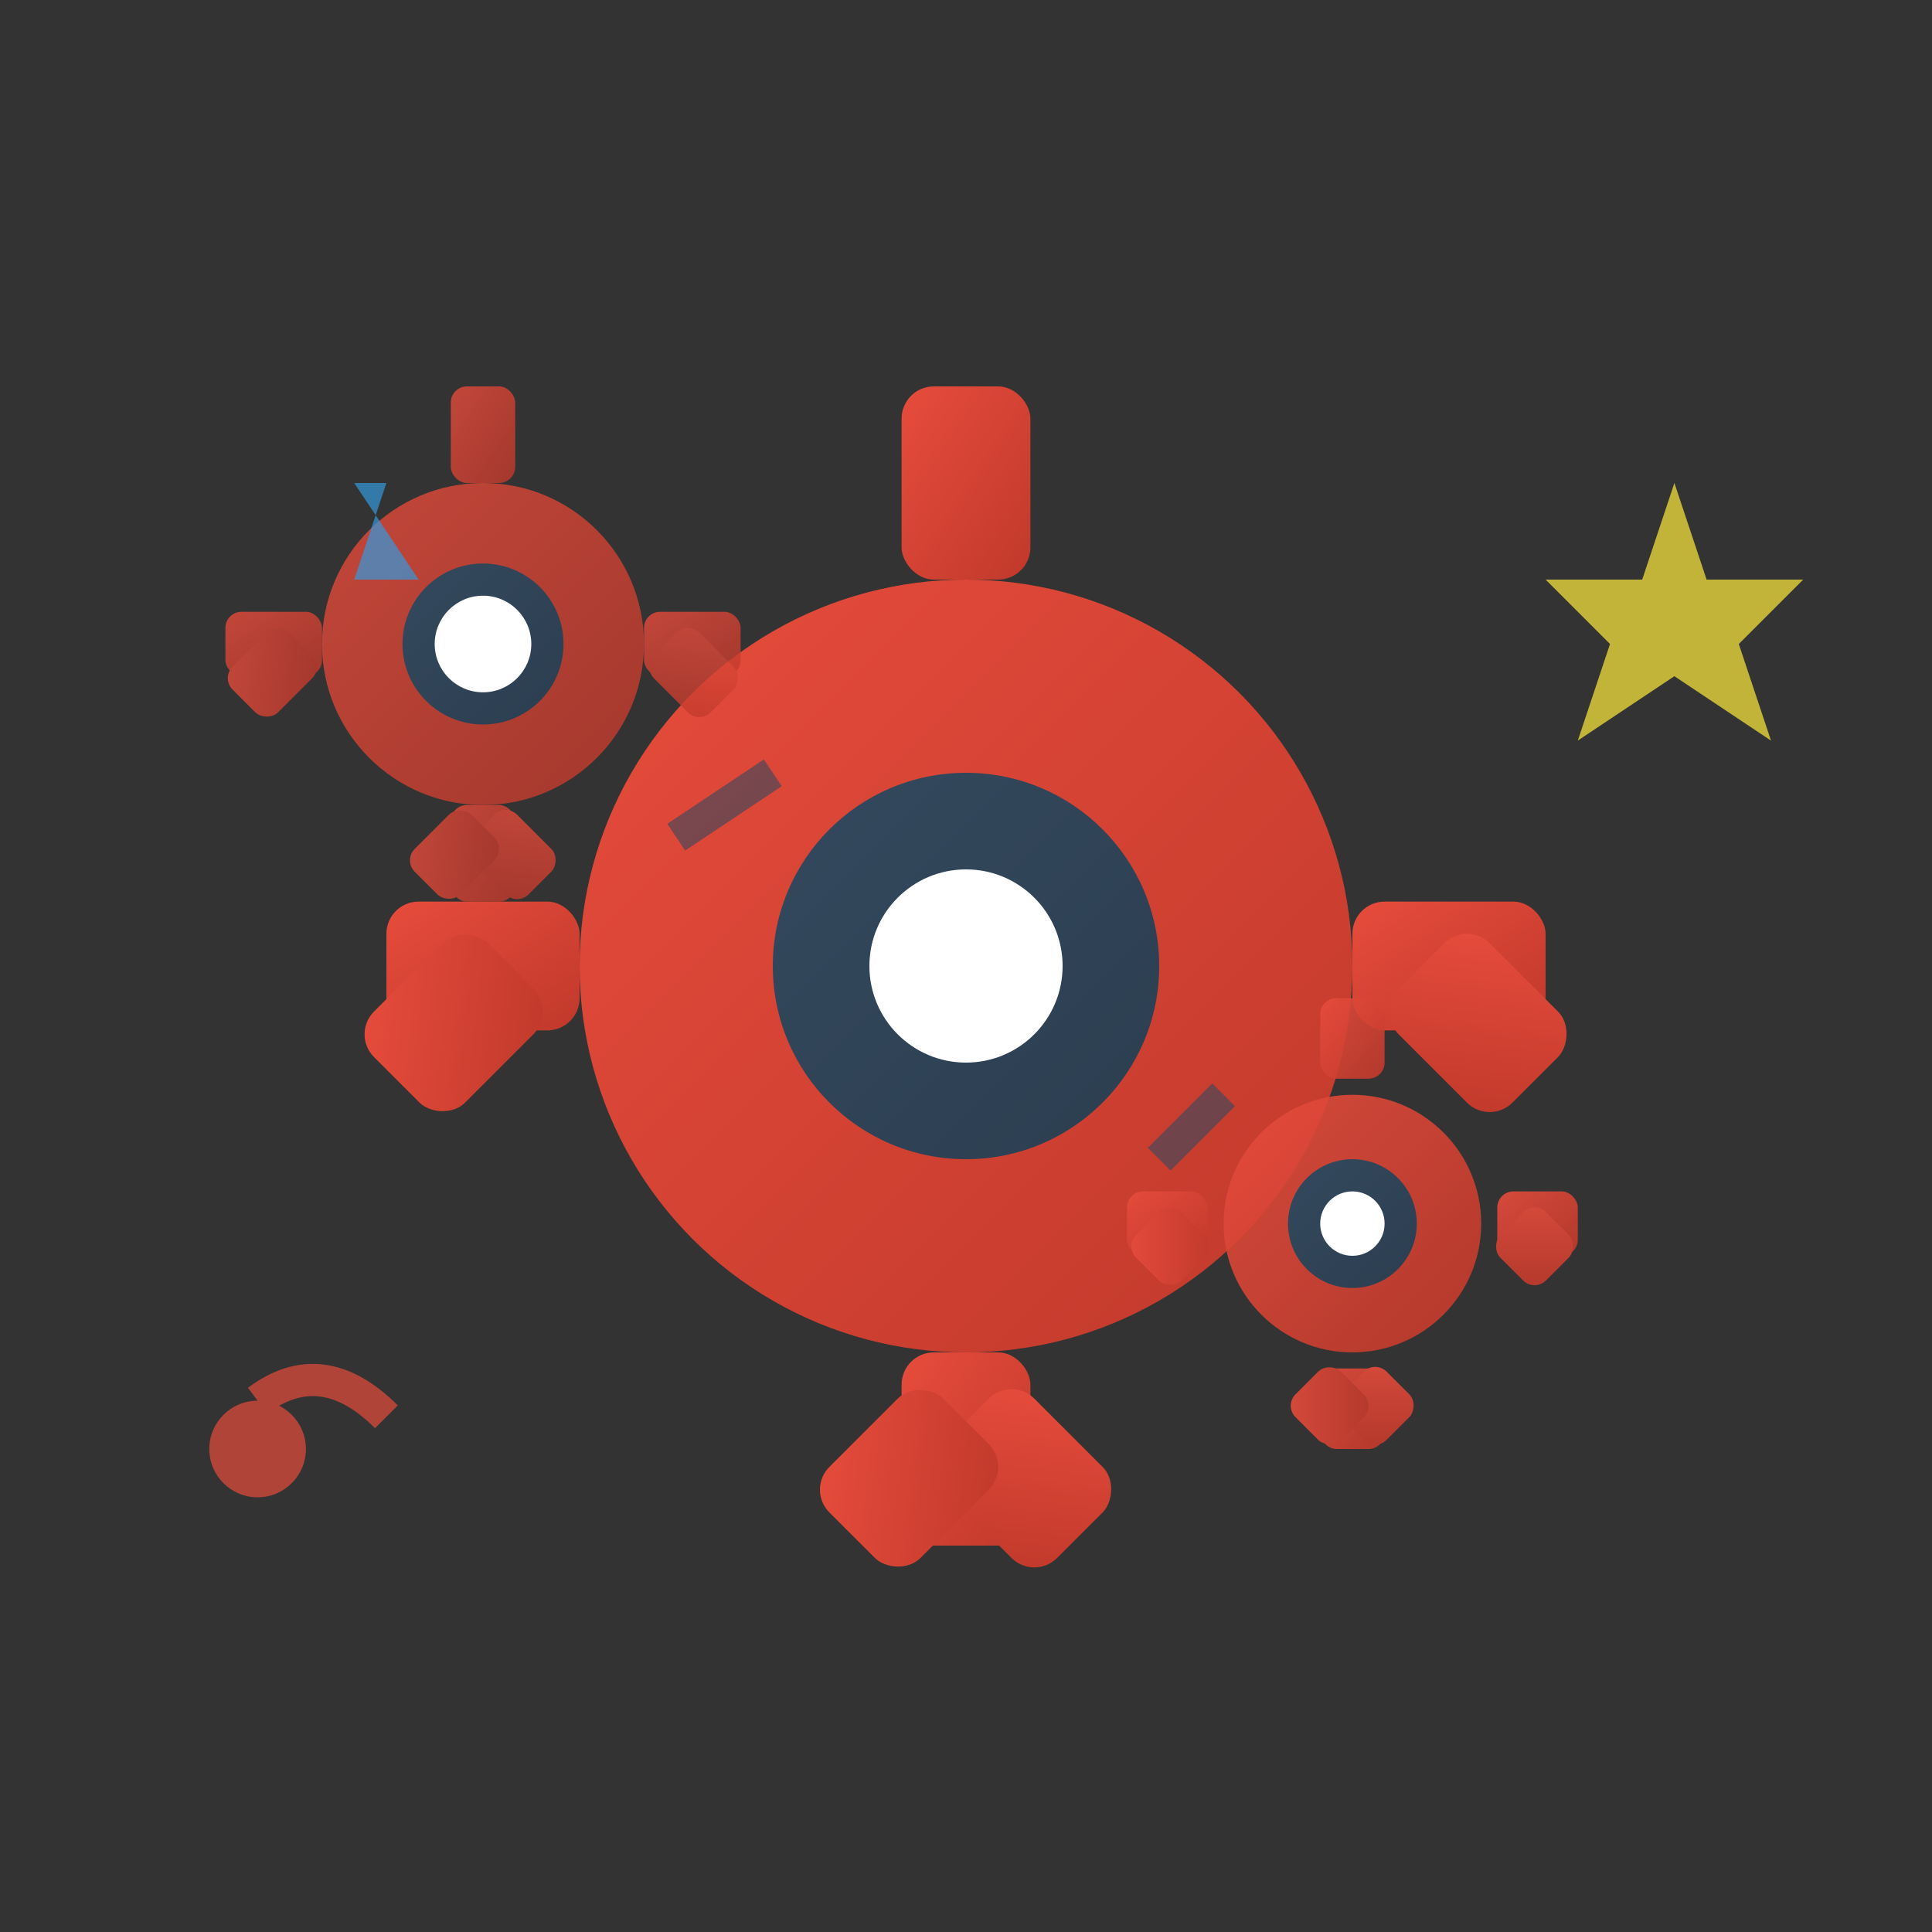<svg width="60" height="60" viewBox="0 0 60 60" xmlns="http://www.w3.org/2000/svg">
  <rect x="0" y="0" width="60" height="60" fill="#333333" stroke="none"/>
  <defs>
    <linearGradient id="gearGradient" x1="0%" y1="0%" x2="100%" y2="100%">
      <stop offset="0%" style="stop-color:#e74c3c;stop-opacity:1" />
      <stop offset="100%" style="stop-color:#c0392b;stop-opacity:1" />
    </linearGradient>
    <linearGradient id="centerGradient" x1="0%" y1="0%" x2="100%" y2="100%">
      <stop offset="0%" style="stop-color:#34495e;stop-opacity:1" />
      <stop offset="100%" style="stop-color:#2c3e50;stop-opacity:1" />
    </linearGradient>
  </defs>
  
  <!-- Services Gears -->
  <g transform="translate(30, 30)">
    <!-- Large Main Gear -->
    <g>
      <!-- Gear Teeth -->
      <g fill="url(#gearGradient)">
        <rect x="-2" y="-18" width="4" height="6" rx="1"/>
        <rect x="-2" y="12" width="4" height="6" rx="1"/>
        <rect x="12" y="-2" width="6" height="4" rx="1"/>
        <rect x="-18" y="-2" width="6" height="4" rx="1"/>
        
        <rect x="10" y="-12" width="5" height="4" rx="1" transform="rotate(45)"/>
        <rect x="10" y="8" width="5" height="4" rx="1" transform="rotate(45)"/>
        <rect x="-15" y="-12" width="5" height="4" rx="1" transform="rotate(-45)"/>
        <rect x="-15" y="8" width="5" height="4" rx="1" transform="rotate(-45)"/>
      </g>
      
      <!-- Main Gear Body -->
      <circle cx="0" cy="0" r="12" fill="url(#gearGradient)"/>
      <circle cx="0" cy="0" r="6" fill="url(#centerGradient)"/>
      <circle cx="0" cy="0" r="3" fill="#fff"/>
    </g>
    
    <!-- Smaller Gear 1 -->
    <g transform="translate(-15, -10)">
      <!-- Small Gear Teeth -->
      <g fill="url(#gearGradient)" opacity="0.8">
        <rect x="-1" y="-8" width="2" height="3" rx="0.5"/>
        <rect x="-1" y="5" width="2" height="3" rx="0.5"/>
        <rect x="5" y="-1" width="3" height="2" rx="0.5"/>
        <rect x="-8" y="-1" width="3" height="2" rx="0.5"/>
        <rect x="4" y="-5" width="2.5" height="2" rx="0.5" transform="rotate(45)"/>
        <rect x="4" y="3" width="2.5" height="2" rx="0.5" transform="rotate(45)"/>
        <rect x="-6.5" y="-5" width="2.5" height="2" rx="0.5" transform="rotate(-45)"/>
        <rect x="-6.5" y="3" width="2.5" height="2" rx="0.5" transform="rotate(-45)"/>
      </g>
      <circle cx="0" cy="0" r="5" fill="url(#gearGradient)" opacity="0.8"/>
      <circle cx="0" cy="0" r="2.5" fill="url(#centerGradient)"/>
      <circle cx="0" cy="0" r="1.5" fill="#fff"/>
    </g>
    
    <!-- Smaller Gear 2 -->
    <g transform="translate(12, 8)">
      <!-- Small Gear Teeth -->
      <g fill="url(#gearGradient)" opacity="0.9">
        <rect x="-1" y="-7" width="2" height="2.5" rx="0.5"/>
        <rect x="-1" y="4.5" width="2" height="2.5" rx="0.5"/>
        <rect x="4.5" y="-1" width="2.5" height="2" rx="0.5"/>
        <rect x="-7" y="-1" width="2.5" height="2" rx="0.5"/>
        <rect x="3.5" y="-4.5" width="2" height="2" rx="0.5" transform="rotate(45)"/>
        <rect x="3.5" y="2.5" width="2" height="2" rx="0.5" transform="rotate(45)"/>
        <rect x="-5.5" y="-4.5" width="2" height="2" rx="0.5" transform="rotate(-45)"/>
        <rect x="-5.5" y="2.5" width="2" height="2" rx="0.5" transform="rotate(-45)"/>
      </g>
      <circle cx="0" cy="0" r="4" fill="url(#gearGradient)" opacity="0.9"/>
      <circle cx="0" cy="0" r="2" fill="url(#centerGradient)"/>
      <circle cx="0" cy="0" r="1" fill="#fff"/>
    </g>
    
    <!-- Connection Lines -->
    <line x1="-6" y1="-6" x2="-9" y2="-4" stroke="#34495e" stroke-width="1" opacity="0.6"/>
    <line x1="6" y1="6" x2="8" y2="4" stroke="#34495e" stroke-width="1" opacity="0.6"/>
    
    <!-- Service Icons Around -->
    <g opacity="0.7">
      <!-- Music Note -->
      <circle cx="-22" cy="15" r="1.5" fill="#e74c3c"/>
      <path d="M-22 13.5 Q-20 12 -18 14" stroke="#e74c3c" stroke-width="1" fill="none"/>
      
      <!-- Star -->
      <path d="M22 -15 L23 -12 L26 -12 L24 -10 L25 -7 L22 -9 L19 -7 L20 -10 L18 -12 L21 -12 Z" fill="#ffeb3b"/>
      
      <!-- Lightning -->
      <path d="M-20 -18 L-18 -15 L-19 -15 L-17 -12 L-19 -12 L-18 -15" fill="#3498db"/>
    </g>
  </g>
</svg>
